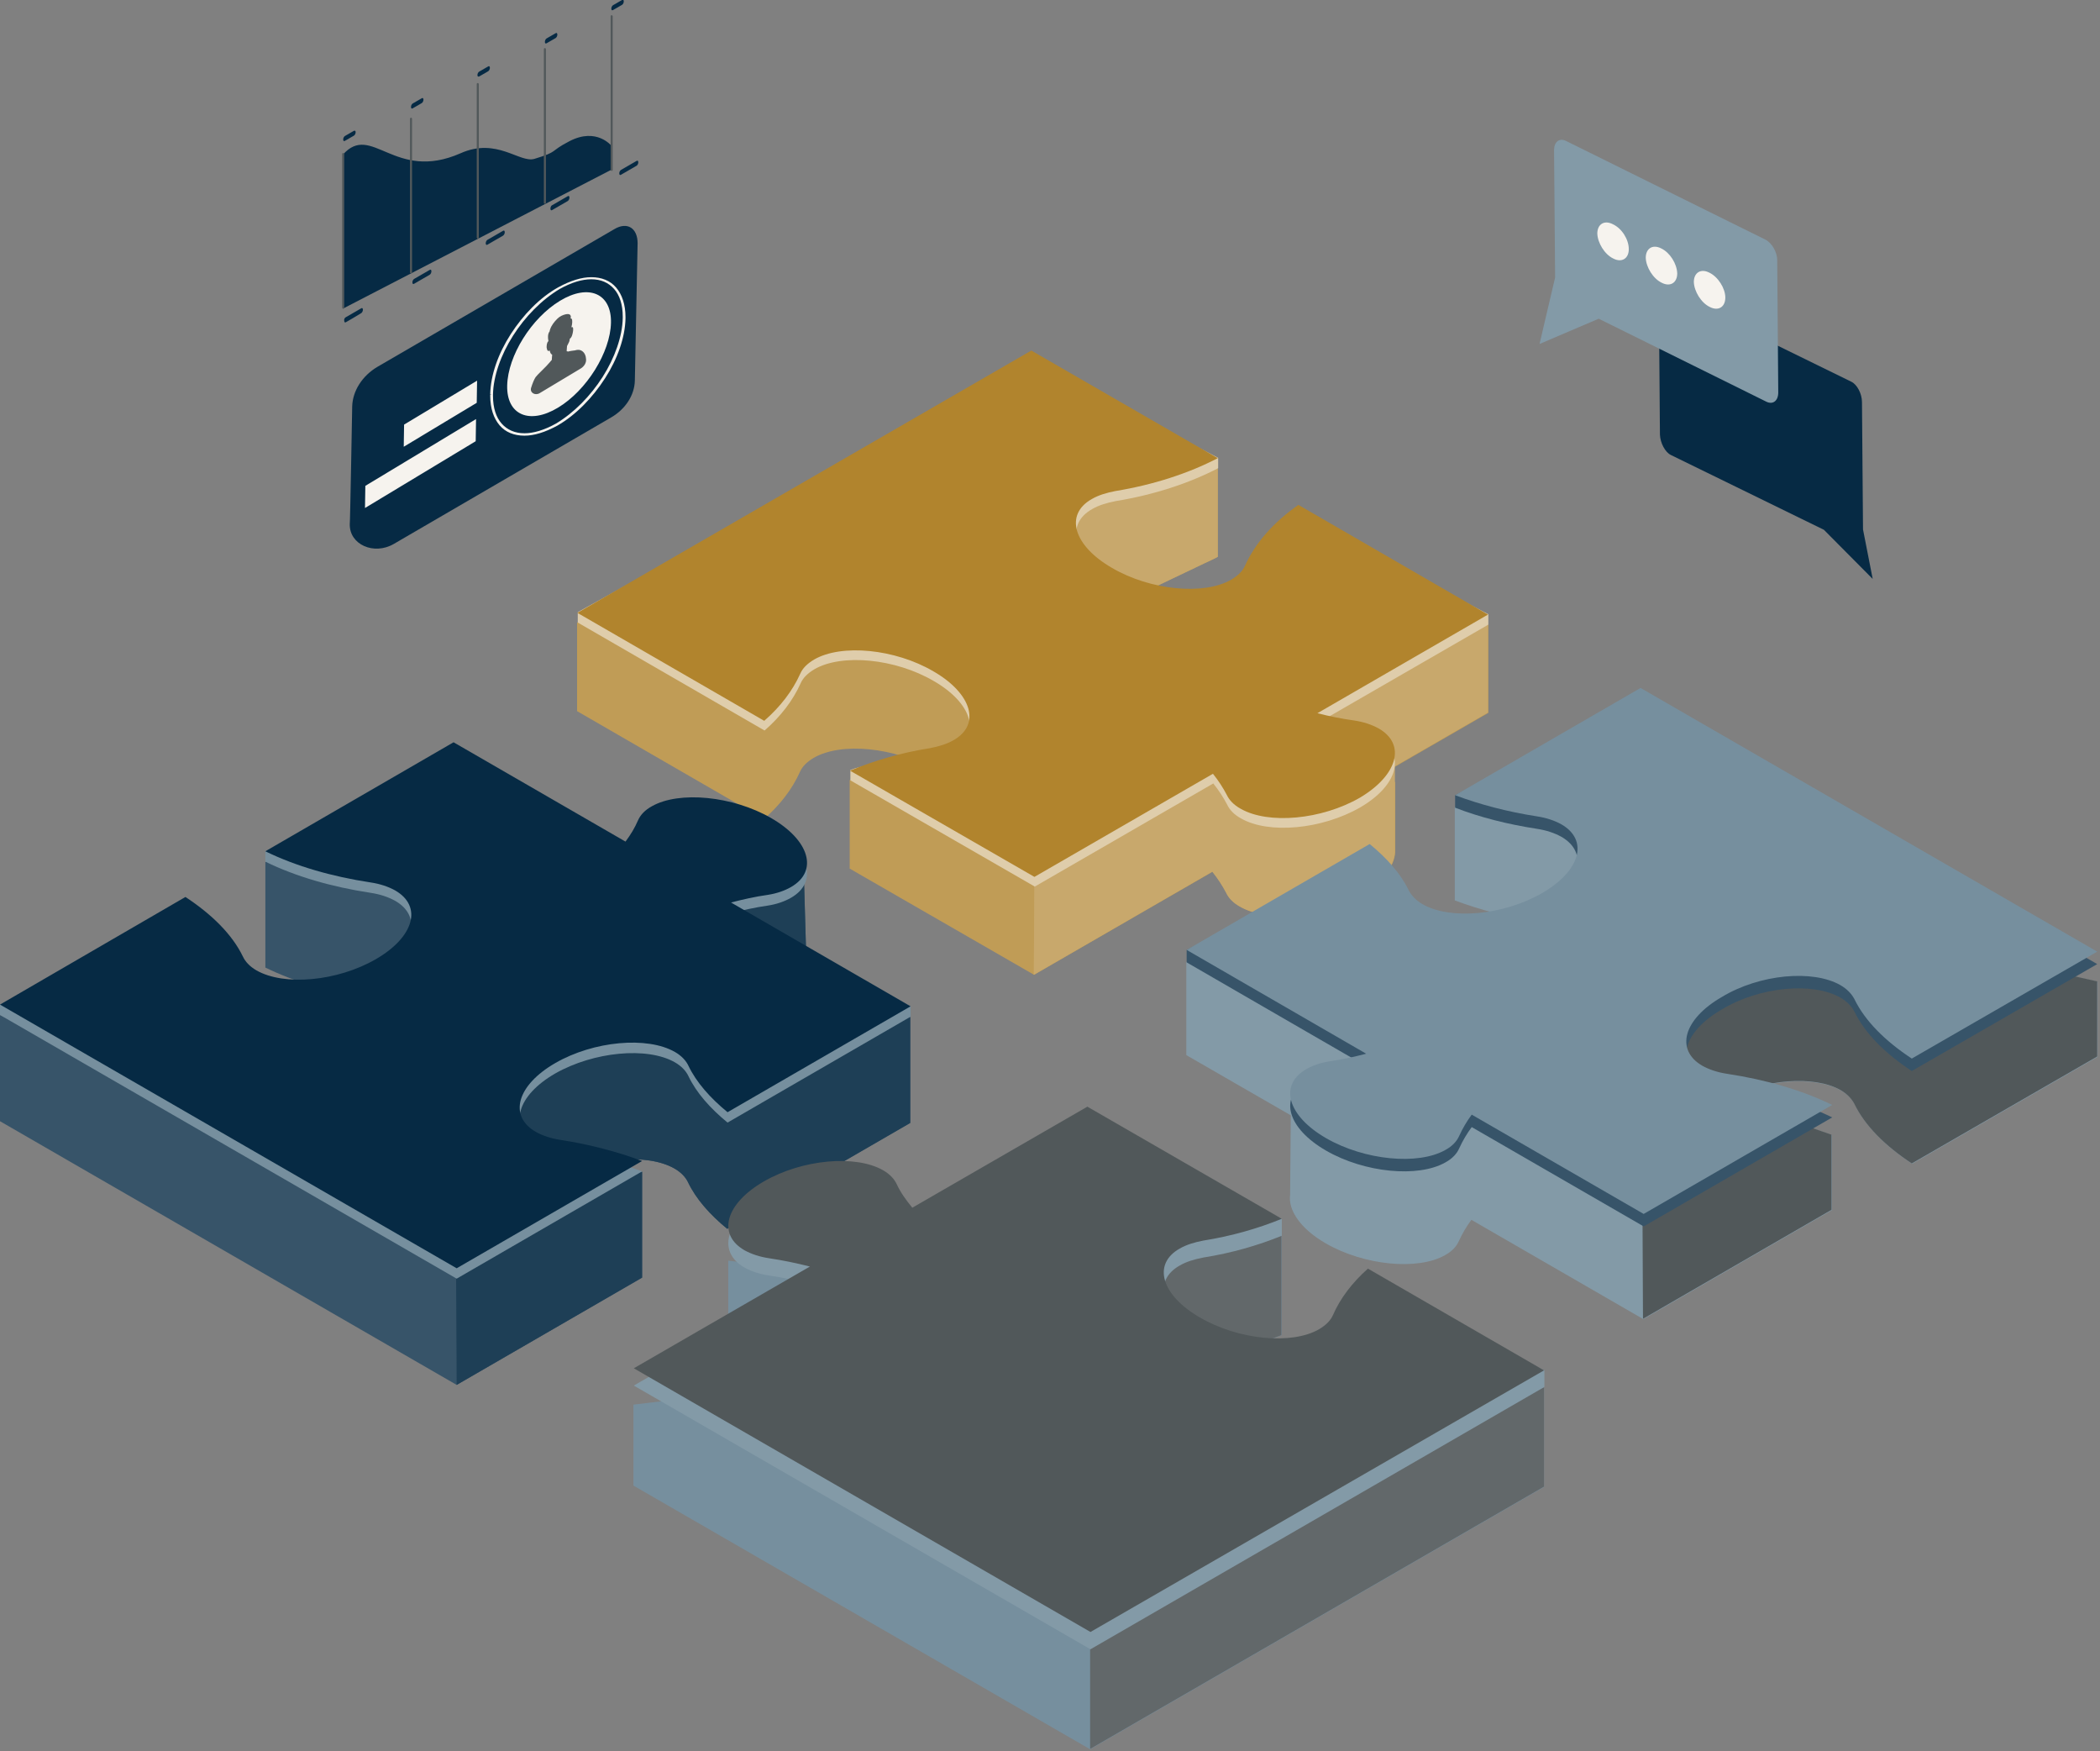 <?xml version="1.0" encoding="utf-8"?>
<!-- Generator: Adobe Illustrator 28.0.0, SVG Export Plug-In . SVG Version: 6.00 Build 0)  -->
<svg version="1.1" id="Layer_1" xmlns="http://www.w3.org/2000/svg" xmlns:xlink="http://www.w3.org/1999/xlink" x="0px" y="0px"
	 viewBox="0 0 607 506" style="enable-background:new 0 0 607 506;" xml:space="preserve">
<rect x="0" y="0" width="607" height="506" fill="#808080" stroke="none"/>
<style type="text/css">
	.st0{fill:#342F91;}
	.st1{fill:#FAB6A9;}
	.st2{fill:#C09C56;}
	.st3{fill:#C8A86C;}
	.st4{fill:#375469;}
	.st5{fill:#1E3F56;}
	.st6{fill:#768F9E;}
	.st7{fill:#062A44;}
	.st8{fill:#62686A;}
	.st9{fill:#839AA7;}
	.st10{fill:#51585A;}
	.st11{fill:#F6F3EE;}
	.st12{fill:#9D3BA3;}
	.st13{fill:#DFCDAB;}
	.st14{fill:#B1842D;}
</style>
<path class="st0" d="M394.3,322.1l10.3-18.8c1.6-1.7,5.9-3.5,9-4c1.4-0.2,2.8,0.6,3.3,1.9l1.1,2.8c1.7,4.1,1.5,4.8-0.6,7l-12.7,13.4
	c-2.1,2.3-6,3.6-8.7,3l-0.7-0.2C392.6,326.7,392.2,324.4,394.3,322.1L394.3,322.1z"/>
<path class="st1" d="M415.2,299.7c1.1,4.6-7.9,7.9-10.7,3.6c-14-20.3-22.1-49-26.8-81.7c-4.3-29.5,24.5-34.5,23.1-5
	C399.3,244.5,402.9,272.2,415.2,299.7z M383.6,159.7l-1.5-0.6c-2.8-1.1-5.9,0.3-7,3.1l-2.2,5.7c-1.1,2.8,0.3,5.9,3.1,7l1.5,0.6
	c2.8,1.1,5.9-0.3,7-3.1l2.2-5.7C387.8,163.9,386.4,160.8,383.6,159.7z"/>
<path class="st2" d="M430.1,180.5l-24.6,11.3l-30.2-17.4c-7.3,5.1-12.5,11.1-15.4,17.5c-0.7,1.6-2,2.9-4,4.1
	c-7.9,4.6-23.4,3.1-34.5-3.4c-6.3-3.7-9.9-8.1-10.4-12.1l37.3-17.8c1.2-0.6,2.5-1.1,3.7-1.8v-25.6l-24.4,2.7l-29.6-8.3l-71,41
	l-60.2,9.2v25.6l54,31.2c4.7-4.1,8.2-8.7,10.4-13.6c0.7-1.6,2-2.9,4-4.1c7.9-4.6,23.4-3.1,34.5,3.4c1,0.6,2,1.2,2.8,1.8l-26.9,1.2
	V251l53.3,30.7l51.6-29.8c1.6,2,2.9,4,4,6.1c0.7,1.5,2,2.9,4,4c8,4.6,23.4,3.2,34.5-3.2c6.5-3.8,10.1-8.4,10.3-12.6l0,0
	c0-0.2,0-0.3,0-0.5V226l-4.8-1.7l31.7-18.3v-25.5H430.1z"/>
<path class="st3" d="M430.1,180.5l-24.6,11.3l-30.2-17.4c-7.3,5.1-12.5,11.1-15.4,17.5c-0.7,1.6-2,2.9-4,4.1
	c-7.9,4.6-23.4,3.1-34.5-3.4c-6.3-3.7-9.9-8.1-10.4-12.1l37.3-17.8c1.2-0.6,2.5-1.1,3.7-1.8v-25.6l-24.4,2.7l-29.6-8.3l-24.6,22.8
	c0,0,13.8,62.2,25,68.7c1,0.6,0.4,60.5,0.4,60.5l51.6-29.8c1.6,2,2.9,4,4,6.1c0.7,1.5,2,2.9,4,4c8,4.6,23.4,3.2,34.5-3.2
	c6.5-3.8,10.1-8.4,10.3-12.6l0,0c0-0.2,0-0.3,0-0.5v-25.2l-4.8,3.7l31.7-18.3V180.5L430.1,180.5z"/>
<path class="st4" d="M233.2,281.8l-0.8-27.3l-85.3,2.9l-15.9-9.2l-13.7,7.9L76.7,249v30.6c8.8,4.3,19.2,7.3,30.4,9
	c2.7,0.4,5.1,1.2,7.1,2.3c8,4.6,5.5,13.5-5.6,19.9s-26.5,7.8-34.5,3.2c-1.9-1.1-3.2-2.5-3.9-4c-3.1-6.4-9-12.2-16.6-17.2L29.1,307
	L0,293.3V324l132,76.2l53.6-31v-30.6l-28.6,4.7c1.1-0.9,2.3-1.6,3.5-2.4c11.1-6.4,26.5-7.8,34.5-3.2c1.9,1.1,3.2,2.5,3.9,4
	c2.3,4.8,6.3,9.3,11.3,13.4l52.9-30.6v-30.6L233.2,281.8L233.2,281.8z"/>
<path class="st5" d="M233.2,281.8l-0.8-27.3l-85.3,2.9l-15.9-9.2l0.8,152l53.6-31v-30.6l-28.6,4.7c1.1-0.9,2.3-1.6,3.5-2.4
	c11.1-6.4,26.5-7.8,34.5-3.2c1.9,1.1,3.2,2.5,3.9,4c2.3,4.8,6.3,9.3,11.3,13.4l52.9-30.6v-30.6L233.2,281.8L233.2,281.8z"/>
<path class="st6" d="M195.1,307c1.9,1.1,3.2,2.5,3.9,4c2.3,4.8,6.3,9.3,11.3,13.4l52.9-30.6v-3l-51.9-26.9c3.5-0.9,7-1.7,10.6-2.2
	c2.6-0.4,4.9-1.2,6.8-2.3c7.9-4.6,5.3-13.5-5.8-19.9s-26.6-7.9-34.5-3.4c-2,1.1-3.3,2.5-4,4.1c-0.9,2.1-2.1,4.1-3.6,6.1l-49.7-28.7
	L76.7,246v3c8.8,4.3,19.2,7.3,30.4,9c2.7,0.4,5.1,1.2,7.1,2.3c8,4.6,5.5,13.5-5.6,19.9s-26.5,7.8-34.5,3.2c-1.9-1.1-3.2-2.5-3.9-4
	c-3.1-6.4-9-12.2-16.6-17.2L0,290.3v3l132,76.2l53.6-31c-7.2-2.7-15.2-4.8-23.6-6.1c-2.7-0.4-5.1-1.2-7.1-2.3
	c-8-4.6-5.5-13.5,5.6-19.9C171.6,303.9,187.1,302.4,195.1,307L195.1,307z"/>
<path class="st7" d="M195.1,304c1.9,1.1,3.2,2.5,3.9,4c2.3,4.8,6.3,9.3,11.3,13.4l52.9-30.6l-51.9-30c3.5-0.9,7-1.7,10.6-2.2
	c2.6-0.4,4.9-1.2,6.8-2.3c7.9-4.6,5.3-13.5-5.8-19.9s-26.6-7.9-34.5-3.4c-2,1.1-3.3,2.5-4,4.1c-0.9,2.1-2.1,4.1-3.6,6.1l-49.7-28.7
	L76.7,246c8.8,4.3,19.2,7.3,30.4,9c2.7,0.4,5.1,1.2,7.1,2.3c8,4.6,5.5,13.5-5.6,19.9s-26.5,7.8-34.5,3.2c-1.9-1.1-3.2-2.5-3.9-4
	c-3.1-6.4-9-12.2-16.6-17.2L0,290.3l132,76.2l53.6-31c-7.2-2.7-15.2-4.8-23.6-6.1c-2.7-0.4-5.1-1.2-7.1-2.3
	c-8-4.6-5.5-13.5,5.6-19.9S187.1,299.4,195.1,304L195.1,304z"/>
<path class="st6" d="M407.9,407.5l-12.5-7.2c-2.8,2.5-5.1,5.1-7,7.8l-47.9,1.5c-5.5-5.6-5.6-11.7,0.5-15.2c1.9-1.1,4.2-1.8,6.8-2.3
	c8.2-1.3,15.8-3.5,22.7-6.3v-28.7l-34.9-2.7l-21.3-0.9l-33.6,19.4l-70.2-8.6v23.4c-0.2,2.9,1.3,5.5,4.6,7.5c2,1.1,4.4,1.9,7.1,2.3
	c1.4,0.2,2.7,0.4,4,0.7l3.3,2.2l-46.4,5.5v23.4l132,76.2l131.2-75.8V401L407.9,407.5L407.9,407.5z"/>
<path class="st8" d="M340.9,394.4c1.9-1.1,4.2-1.8,6.8-2.3c8.2-1.3,15.8-3.5,22.7-6.3v-28.7l-34.9-2.7l-21.3-0.9l-33.6,19.4
	C280.7,372.8,334.8,397.9,340.9,394.4z M407.9,407.5l-12.5-7.2c-2.8,2.5-5.1,5.1-7,7.8l-47.9,1.5c-5.5-5.6-25.4,67.1-25.4,67.1v28.7
	l131.2-75.8v-28.7L407.9,407.5L407.9,407.5z"/>
<path class="st9" d="M395.4,371.5c-4.6,4.1-8,8.6-10.1,13.4c-0.7,1.6-2,2.9-4,4.1c-7.9,4.6-23.4,3.1-34.5-3.4
	c-11.1-6.4-13.8-15.4-5.8-19.9c1.9-1.1,4.2-1.8,6.8-2.3c8.2-1.3,15.8-3.5,22.7-6.3v-4.9l-56.2-27.5L263.7,354
	c-1.8-2.2-3.4-4.4-4.5-6.8c-0.7-1.5-2-2.9-3.9-4c-8-4.6-23.4-3.2-34.5,3.2c-11.1,6.4-13.6,15.3-5.6,19.9c2,1.1,4.4,1.9,7.1,2.3
	c4.1,0.6,8,1.4,11.8,2.4l-50.9,29.4l132,76.2l131.2-75.8V396L395.4,371.5z"/>
<path class="st10" d="M395.4,366.6c-4.6,4.1-8,8.6-10.1,13.4c-0.7,1.6-2,2.9-4,4.1c-7.9,4.6-23.4,3.1-34.5-3.4
	c-11.1-6.4-13.8-15.4-5.8-19.9c1.9-1.1,4.2-1.8,6.8-2.3c8.2-1.3,15.8-3.5,22.7-6.3l-56.2-32.4L263.7,349c-1.8-2.2-3.4-4.4-4.5-6.8
	c-0.7-1.5-2-2.9-3.9-4c-8-4.6-23.4-3.2-34.5,3.2c-11.1,6.4-13.6,15.3-5.6,19.9c2,1.1,4.4,1.9,7.1,2.3c4,0.6,7.9,1.4,11.8,2.4
	l-50.9,29.4l132,76.2L446.3,396L395.4,366.6L395.4,366.6z"/>
<path class="st9" d="M544.3,269.7l-70.2-40.5l-17.7-3.3l-35.9,7.3v27c7.2,2.7,15.2,4.8,23.6,6.1c2.7,0.4,5.1,1.2,7.1,2.3
	c8,4.6,5.5,13.5-5.6,19.9s-26.5,7.8-34.5,3.2c-1.9-1.1-3.2-2.5-4-4c-2.3-4.8-6.3-9.3-11.3-13.4l-23.2,13.4l-29.7-9.8v27l30.2,17.4
	l-0.2,23c-0.6,4.4,3,9.8,10.3,14c11.1,6.4,26.6,7.9,34.5,3.4c2-1.1,3.3-2.5,4-4.1c1-2.2,2.2-4.2,3.6-6.1l49.7,28.7l54.5-31.5V328
	l-30.2-10.5c10.9-5.6,25.2-6.7,32.8-2.4c1.9,1.1,3.2,2.5,4,4c3.1,6.4,9,12.2,16.6,17.2l53.6-30.9v-21.7L544.3,269.7L544.3,269.7z"/>
<path class="st10" d="M544.3,269.7l-69.8,23.8l0.4,87.6l54.5-31.5v-21.7l-30.2-10.5c10.9-5.6,25.2-6.7,32.8-2.4c1.9,1.1,3.2,2.5,4,4
	c3.1,6.4,9,12.2,16.6,17.2l53.6-30.9v-21.7L544.3,269.7L544.3,269.7z"/>
<path class="st4" d="M532,288.3c1.9,1.1,3.2,2.5,4,4c3.1,6.4,9,12.2,16.6,17.2l53.6-30.9l-132-76.2l-53.6,27.4v3.6
	c7.2,2.8,15.2,4.8,23.6,6.1c2.7,0.4,5.1,1.2,7.1,2.3c8,4.6,5.5,13.5-5.6,19.9s-26.5,7.8-34.5,3.2c-1.9-1.1-3.2-2.5-4-4
	c-2.3-4.8-6.3-9.3-11.3-13.4l-52.9,27v3.6l51.9,30c-3.5,0.9-7,1.7-10.6,2.2c-2.6,0.4-4.9,1.2-6.8,2.3c-7.9,4.6-5.3,13.5,5.8,19.9
	c11.1,6.4,26.6,7.9,34.5,3.4c2-1.1,3.3-2.5,4-4.1c1-2.2,2.2-4.2,3.6-6.1l49.7,28.7l54.5-31.5c-8.8-4.3-19.2-7.3-30.4-9
	c-2.7-0.4-5.1-1.2-7.1-2.3c-8-4.6-5.5-13.5,5.6-19.9C508.6,285.1,524,283.7,532,288.3L532,288.3z"/>
<path class="st6" d="M532,284.7c1.9,1.1,3.2,2.5,4,4c3.1,6.4,9,12.2,16.6,17.2l53.6-30.9l-132-76.2l-53.6,31
	c7.2,2.7,15.2,4.8,23.6,6.1c2.7,0.4,5.1,1.2,7.1,2.3c8,4.6,5.5,13.5-5.6,19.9s-26.5,7.8-34.5,3.2c-1.9-1.1-3.2-2.5-4-4
	c-2.3-4.8-6.3-9.3-11.3-13.4L343,274.5l51.9,30c-3.5,0.9-7,1.7-10.6,2.2c-2.6,0.4-4.9,1.2-6.8,2.3c-7.9,4.6-5.3,13.5,5.8,19.9
	c11.1,6.4,26.6,7.9,34.5,3.4c2-1.1,3.3-2.5,4-4.1c1-2.2,2.2-4.2,3.6-6.1l49.7,28.7l54.5-31.5c-8.8-4.3-19.2-7.3-30.4-9
	c-2.7-0.4-5.1-1.2-7.1-2.3c-8-4.6-5.5-13.5,5.6-19.9C508.6,281.5,524,280.1,532,284.7L532,284.7z"/>
<path class="st7" d="M101.8,117.5c0.1-4.5,2.9-8.9,7.3-11.5l68.5-39.8c3.7-2.2,6.7-0.3,6.7,4.1l-0.8,39.7c-0.1,4.2-2.7,8.2-6.8,10.6
	l-62.9,36.6c-5.7,3.3-12.8,0.2-12.7-5.7C101.2,151.5,101.8,117.5,101.8,117.5z"/>
<path class="st11" d="M146.6,111.4c-0.2,8.5,6.4,11.4,14.7,6.4s15.1-16,15.3-24.5s-6.4-11.4-14.7-6.4S146.8,102.8,146.6,111.4z"/>
<path class="st10" d="M158.4,100.7L158.4,100.7L158.4,100.7z M168,106.4c0.9-0.6,1.5-1.6,1.4-2.6c-0.1-2.1-1.5-2.8-2.4-2.7
	c-0.4,0-0.8,0.2-1.2,0.2c-0.2,0-0.5,0.1-0.7,0.1l0,0l0,0c-0.2,0-0.4,0.1-0.5,0.1h-0.1l0,0l-0.3,0.1l0,0l-0.3-0.1h-0.1v-0.2l0.1-1.3
	l0,0c0.2-0.4,0.4-0.8,0.6-1.2c0.1-0.3,0.2-0.6,0.2-0.9c0.6-0.4,0.8-1.4,0.9-2c0.1-0.5,0.2-1.7-0.4-1.3c0-0.1,0-0.2,0-0.2
	c0.1-0.4,0.2-0.9,0.2-1.3s0-0.8-0.2-1c-0.1-0.1-0.1-0.1-0.3-0.1c0-0.1,0.1-0.2,0.1-0.4c0-0.9-0.8-0.9-1.4-0.8
	c-0.9,0.2-1.8,0.6-2.5,1.3c-0.9,0.9-1.7,1.9-2.1,3.1c-0.1,0.2-0.1,0.3-0.1,0.5c-0.1,0.1-0.1,0.2-0.2,0.3c-0.2,0.4-0.3,0.8-0.3,1.3
	c0,0.4,0,0.7,0.1,1.1v0.2c-0.5,0.4-0.5,1.4-0.5,1.8c0.1,0.6,0.2,1.3,0.9,0.9c0.1,0.6,0.3,1,0.7,1.2l-0.1,1.3v0.2l-0.1,0.1l-0.5,0.6
	l-1,1.1l-0.5,0.5c-0.5,0.5-0.9,0.9-1.4,1.4c-0.4,0.4-0.8,0.8-1.2,1.3c-0.4,0.6-0.9,1.8-1.3,3.1c-0.4,1.4,1.2,2.3,2.5,1.5L168,106.4
	L168,106.4z"/>
<path class="st11" d="M116.8,122.7l21.1-12.7l-0.1,6.4l-21.1,12.7L116.8,122.7z M137.6,121.1l-0.1,6.4l-32,19.3l0.1-6.4L137.6,121.1
	L137.6,121.1z M142.1,114h-0.4v0.4c0,3.6,1,6.5,2.7,8.5s4.2,3,7.2,3c2.8,0,6-1,9.5-2.9c5.4-3.1,10.2-8.1,13.8-13.7
	s5.8-11.8,5.9-17.3v-0.4c0-3.6-1-6.5-2.7-8.5s-4.2-3-7.2-3c-2.8,0-6,1-9.5,2.9c-5.4,3-10.2,8-13.8,13.6c-3.6,5.6-5.8,11.8-5.9,17.3
	L142.1,114h0.4c0.1-5.3,2.3-11.5,5.8-17s8.3-10.4,13.5-13.5c3.4-1.9,6.5-2.8,9.1-2.8c2.8,0,5,1,6.6,2.8s2.5,4.5,2.5,8
	c0,0.1,0,0.2,0,0.4c-0.1,5.3-2.3,11.5-5.8,17s-8.3,10.4-13.5,13.5c-3.4,1.9-6.5,2.8-9.1,2.8c-2.8,0-5-1-6.6-2.8s-2.5-4.5-2.5-8V114
	H142.1L142.1,114z"/>
<path class="st7" d="M541.3,167.3l-14.1-14.2L483,131.5c-1.7-0.8-3.1-3.5-3.2-5.9l-0.3-38.2c0-1.9,0.9-3.1,2.1-3.1
	c0.3,0,0.7,0.1,1,0.3l52.5,25.7c1.7,0.8,3.1,3.5,3.1,5.9l0.3,36.8L541.3,167.3L541.3,167.3z"/>
<path class="st9" d="M510.2,69.2l-57.6-28.5c-1.9-0.9-3.4,0.3-3.4,2.7l0.3,36.8L445,99.4l17.1-7.3l48.5,24c1.9,0.9,3.4-0.3,3.4-2.7
	l-0.3-38.2C513.7,72.8,512.1,70.1,510.2,69.2z"/>
<path class="st11" d="M470.8,72c0,2.7-2,4-4.5,2.7c-2.5-1.2-4.5-4.5-4.6-7.2c0-2.7,2-4,4.5-2.7C468.8,66,470.8,69.2,470.8,72z
	 M484.8,79c0,2.7-2,4-4.5,2.7c-2.5-1.2-4.5-4.5-4.6-7.2c0-2.7,2-4,4.5-2.7C482.7,73,484.7,76.2,484.8,79L484.8,79z M498.7,86
	c0,2.7-2,4-4.5,2.7c-2.5-1.2-4.5-4.5-4.6-7.2c0-2.7,2-4,4.5-2.7C496.6,80,498.7,83.3,498.7,86L498.7,86z"/>
<path class="st12" d="M350.4,112.5l-0.2-0.2C350.3,112.3,350.3,112.4,350.4,112.5z"/>
<path class="st13" d="M398.5,213.4c-2-1.1-4.4-1.9-7.1-2.3c-3.6-0.5-7.1-1.2-10.6-2.1l49.4-28.5v-3l-54.8-28.7
	c-7.3,5.1-12.5,11.1-15.4,17.5c-0.7,1.6-2,2.9-4,4.1c-7.9,4.6-23.4,3.1-34.5-3.4c-11.1-6.4-13.8-15.4-5.8-19.9
	c1.9-1.1,4.2-1.8,6.8-2.3c11-1.8,21.1-5.1,29.6-9.5v-3l-53.9-28.2L167,176.9v3l54,31.2c4.7-4.1,8.2-8.7,10.4-13.6
	c0.7-1.6,2-2.9,4-4.1c7.9-4.6,23.4-3.1,34.5,3.4c11.1,6.4,13.8,15.4,5.8,19.9c-1.9,1.1-4.2,1.8-6.8,2.3c-7.3,1.2-16.8,1.1-23.1,3.5
	v3l53.3,30.7l51.6-29.8c1.6,2,2.9,4,4,6.1c0.7,1.5,2,2.9,4,4c8,4.6,23.4,3.2,34.5-3.2C404,227,406.5,218.1,398.5,213.4L398.5,213.4z
	"/>
<path class="st14" d="M398.5,210.5c-2-1.1-4.4-1.9-7.1-2.3c-3.6-0.5-7.1-1.2-10.6-2.1l48.6-28.1l0.7-0.4l-54.8-31.7
	c-7.3,5.1-12.5,11.1-15.4,17.5c-0.7,1.6-2,2.9-4,4.1c-7.9,4.6-23.4,3.1-34.5-3.4c-11.1-6.4-13.8-15.4-5.8-19.9
	c1.9-1.1,4.2-1.8,6.8-2.3c11-1.8,21.1-5.1,29.6-9.5l-53.9-31.1l-131.2,75.8l54,31.2c4.7-4.1,8.2-8.7,10.4-13.6c0.7-1.6,2-2.9,4-4.1
	c7.9-4.6,23.4-3.1,34.5,3.4c11.1,6.4,13.8,15.4,5.8,19.9c-1.9,1.1-4.2,1.8-6.8,2.3c-8.3,1.3-16.1,3.6-23.1,6.5l53.3,30.7l51.6-29.8
	c1.6,2,2.9,4,4,6.1c0.7,1.5,2,2.9,4,4c8,4.6,23.4,3.2,34.5-3.2C404,224,406.5,215.1,398.5,210.5L398.5,210.5z"/>
<path class="st7" d="M176.8,42.2c0,0-4.3-5.5-12.2-1.4c-6,3.1-2.9,2.9-10.1,5.1c-4.3,1.3-10.9-6.3-21.4-1.6c-19.1,8.4-25.7-9-34,0.4
	v44.5L176.8,49C176.8,48.9,176.8,42.2,176.8,42.2z"/>
<path class="st10" d="M176.8,49.4c0.1,0,0.3-0.1,0.3-0.3l0,0V4.7c0-0.1-0.1-0.3-0.3-0.3s-0.3,0.1-0.3,0.3v44.4
	C176.6,49.3,176.7,49.4,176.8,49.4L176.8,49.4z M157.5,58.9c0.1,0,0.3-0.1,0.3-0.3l0,0V14.2c0-0.1-0.1-0.3-0.3-0.3s-0.3,0.1-0.3,0.3
	v44.4C157.2,58.8,157.3,58.9,157.5,58.9z M138.1,69c0.1,0,0.3-0.1,0.3-0.3V24.3c0-0.1-0.1-0.3-0.3-0.3s-0.3,0.1-0.3,0.3v44.4
	C137.9,68.9,138,69,138.1,69z M118.8,79c0.1,0,0.3-0.1,0.3-0.3l0,0V34.3c0-0.1-0.1-0.3-0.3-0.3c-0.1,0-0.3,0.1-0.3,0.3v44.4
	C118.5,78.9,118.7,79,118.8,79z M99.2,89.2c0.1,0,0.3-0.1,0.3-0.3l0,0V44.5c0-0.1-0.1-0.3-0.3-0.3c-0.1,0-0.3,0.1-0.3,0.3v44.4
	C98.9,89,99,89.2,99.2,89.2L99.2,89.2z"/>
<path class="st7" d="M99.7,40.7l2.6-1.5c0.3-0.2,0.5-0.6,0.5-1s-0.2-0.5-0.5-0.4l-2.6,1.5c-0.3,0.2-0.5,0.6-0.5,1
	S99.4,40.9,99.7,40.7z M119.3,31.3l2.6-1.5c0.3-0.2,0.5-0.6,0.5-1s-0.2-0.6-0.5-0.4l-2.6,1.5c-0.3,0.2-0.5,0.6-0.5,1
	S119,31.5,119.3,31.3L119.3,31.3z M138.5,22.1l2.6-1.5c0.3-0.2,0.5-0.6,0.5-1s-0.2-0.6-0.5-0.4l-2.6,1.5c-0.3,0.2-0.5,0.6-0.5,1
	S138.2,22.2,138.5,22.1z M158,12.5l2.6-1.5c0.3-0.2,0.5-0.6,0.5-1s-0.2-0.6-0.5-0.4l-2.6,1.5c-0.3,0.2-0.5,0.6-0.5,1
	S157.7,12.7,158,12.5L158,12.5z M177.2,2.9l2.6-1.5c0.3-0.2,0.5-0.6,0.5-1s-0.2-0.6-0.5-0.4l-2.6,1.5c-0.3,0.2-0.5,0.6-0.5,1
	S176.9,3.1,177.2,2.9z M99.9,91.7l2.6-1.5l0,0l1.9-1.1c0.3-0.2,0.5,0,0.5,0.4s-0.2,0.8-0.5,1l-2.5,1.5l0,0l-1.9,1.1
	c-0.3,0.2-0.5,0-0.5-0.4C99.4,92.3,99.6,91.9,99.9,91.7z M140.9,69.3l2.6-1.5l0,0l1.9-1.1c0.3-0.2,0.5,0,0.5,0.4s-0.2,0.8-0.5,1
	l-2.6,1.5l0,0l-1.9,1.1c-0.3,0.2-0.5,0-0.5-0.4S140.6,69.5,140.9,69.3z M119.7,80.6l2.6-1.5l0,0l1.9-1.1c0.3-0.2,0.5,0,0.5,0.4
	s-0.2,0.8-0.5,1l-2.6,1.5l0,0l-1.9,1.1c-0.3,0.2-0.5,0-0.5-0.4S119.4,80.8,119.7,80.6z M159.6,59.3l2.6-1.5l0,0l1.9-1.1
	c0.3-0.2,0.5,0,0.5,0.4s-0.2,0.8-0.5,1l-2.6,1.5l0,0l-1.9,1.1c-0.3,0.2-0.5,0-0.5-0.4C159.1,59.9,159.3,59.4,159.6,59.3z
	 M179.5,49.1l2.6-1.5l0,0l1.9-1.1c0.3-0.2,0.5,0,0.5,0.4s-0.2,0.8-0.5,1l-2.6,1.5l0,0l-1.9,1.1c-0.3,0.2-0.5,0-0.5-0.4
	C179,49.7,179.2,49.3,179.5,49.1z"/>
</svg>
